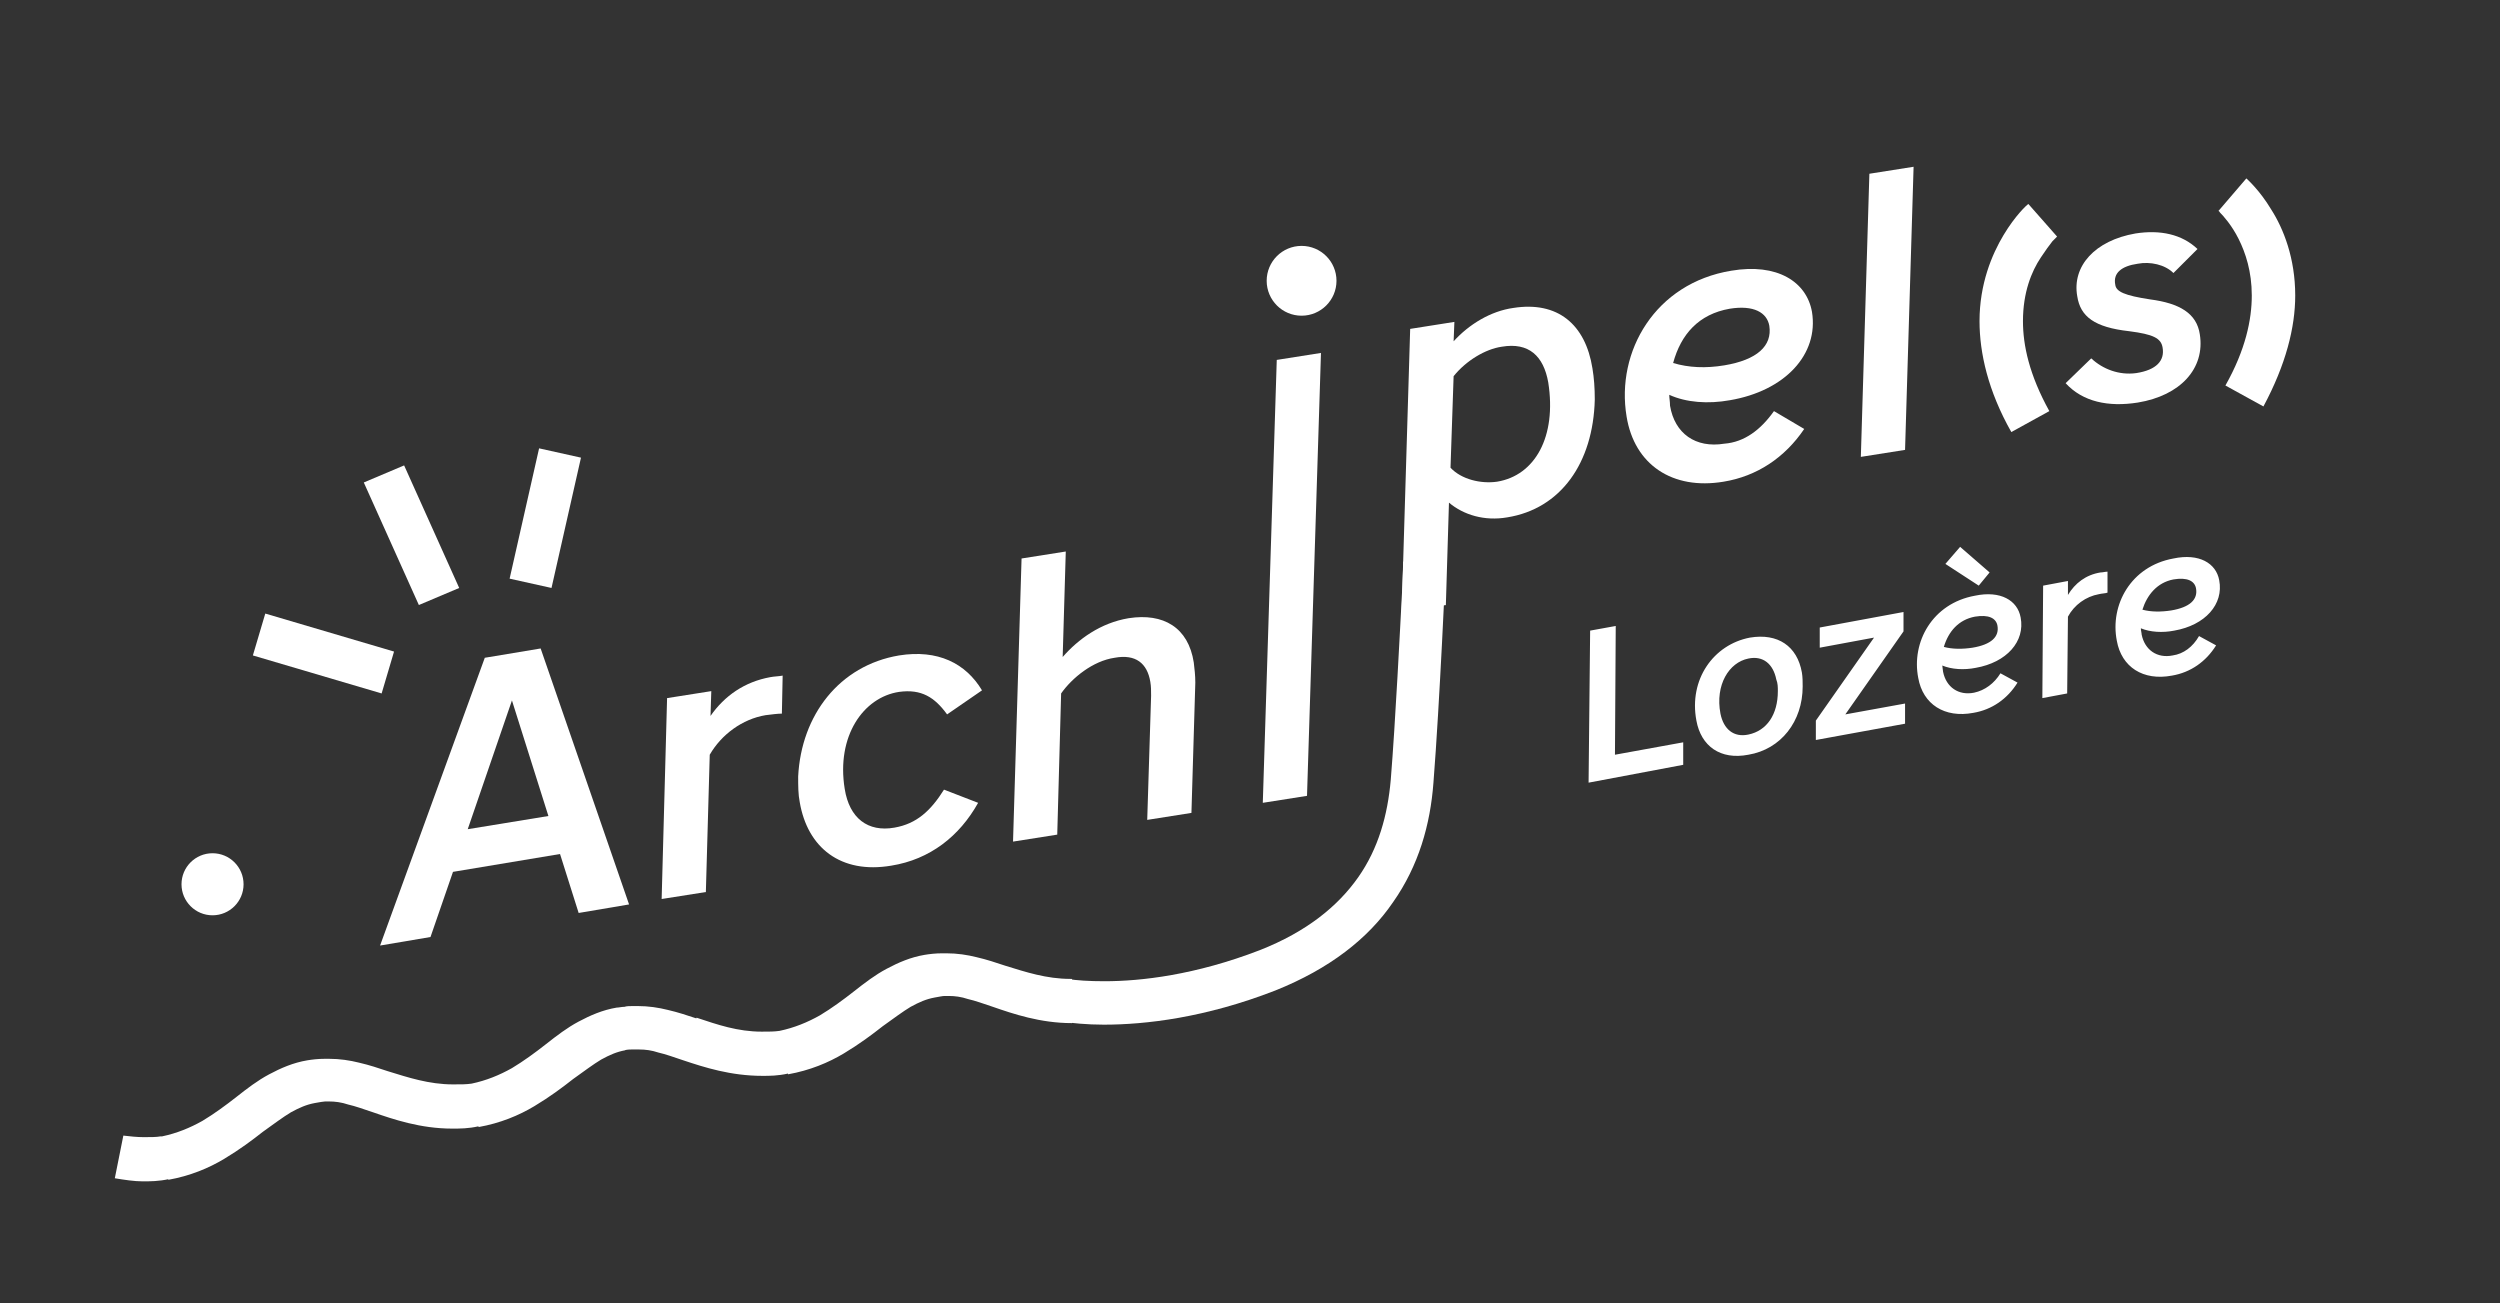 <?xml version="1.0" encoding="utf-8"?>
<!-- Generator: Adobe Illustrator 22.1.0, SVG Export Plug-In . SVG Version: 6.00 Build 0)  -->
<svg version="1.1" id="Calque_1" xmlns="http://www.w3.org/2000/svg" xmlns:xlink="http://www.w3.org/1999/xlink" x="0px" y="0px"
	 viewBox="0 0 322.3 168" style="enable-background:new 0 0 322.3 168;" xml:space="preserve">
<rect x="0" y="0" width="322.3" height="168" fill="#333333" stroke="none"/>
<style type="text/css">
	.st0{fill:#FFFFFF;}
</style>
<g>
	<path class="st0" d="M69.7,83.6l11.4,33l-6.5,1.1l-2.4-7.6l-13.8,2.3l-2.9,8.4l-6.5,1.1l13.5-37.1L69.7,83.6z M60.3,106.9l10.4-1.7
		L66,90.3L60.3,106.9z"/>
	<path class="st0" d="M100.8,92c-0.5,0-1.3,0.1-2.1,0.2c-3,0.5-5.7,2.5-7.2,5.1L91,115l-5.7,0.9L86,90l5.7-0.9l-0.1,3.2
		c1.8-2.6,4.4-4.4,7.7-5c0.5-0.1,1.1-0.1,1.6-0.2L100.8,92z"/>
	<path class="st0" d="M115.9,84.5c5-0.8,8.6,1,10.7,4.5l-4.5,3.1c-1.6-2.2-3.3-3.3-6.2-2.9c-4.6,0.7-8.1,5.7-7,12.5
		c0.6,3.8,3,5.6,6.4,5c2.9-0.5,4.7-2.2,6.4-4.9l4.4,1.7c-2.4,4.3-6.2,7.3-11.2,8.1c-6.5,1.1-10.8-2.3-11.8-8.2
		c-0.2-1-0.2-2.1-0.2-3.3C103.3,92.2,108.2,85.8,115.9,84.5z"/>
	<path class="st0" d="M136.8,89.4l-0.5,18.2l-5.7,0.9l1.1-36.5l5.7-0.9L137,84.7c2-2.3,4.9-4.4,8.5-5c4.5-0.7,7.7,1.2,8.4,5.7
		c0.1,0.8,0.2,1.7,0.2,2.6l-0.5,16.8l-5.7,0.9l0.5-16c0-0.7,0-1.2-0.1-1.8c-0.4-2.4-1.9-3.6-4.6-3.1
		C140.9,85.2,138.2,87.4,136.8,89.4z"/>
	<polygon class="st0" points="164.6,46.4 170.3,45.5 168.5,102.6 162.8,103.5 	"/>
	<polyline class="st0" points="69.5,57.8 65.7,74.6 71.1,75.8 74.9,59 	"/>
	<polyline class="st0" points="46.9,62.2 54,78 59.2,75.8 52.1,60 	"/>
	<polyline class="st0" points="32.6,84.5 49.2,89.4 50.8,84 34.2,79.1 	"/>
	<circle class="st0" cx="167.8" cy="36.2" r="4.5"/>
	<circle class="st0" cx="27.4" cy="114" r="4"/>
	<path class="st0" d="M194.3,66.7c-2.9,0.5-5.6-0.3-7.5-1.9L186.4,78l-5.7,0.9l1.1-36.5l5.7-0.9l-0.1,2.5c2-2.2,4.8-3.9,7.7-4.3
		c5.7-0.9,9.3,2.1,10.2,7.8c0.2,1.2,0.3,2.5,0.3,4C205.4,59.7,201.2,65.6,194.3,66.7z M199.6,49.3c-0.6-3.4-2.5-5.2-6-4.6
		c-2.1,0.3-4.6,1.8-6.2,3.8L187,60.3c1.4,1.5,3.9,2.1,6,1.8C197.9,61.3,200.7,56.3,199.6,49.3z"/>
	<path class="st0" d="M228.7,53l3.9,2.3c-2.5,3.7-6.1,6.1-10.4,6.8c-6.6,1.1-11.5-2.2-12.5-8.4c-1.4-8.4,3.7-17.2,13.5-18.8
		c5.9-1,9.7,1.4,10.4,5.3c0.9,5.5-3.5,10.2-10.6,11.4c-2.8,0.5-5.6,0.3-7.8-0.7c0,0.4,0.1,0.9,0.1,1.4c0.6,3.6,3.3,5.5,7,4.9
		C224.9,57,227,55.4,228.7,53z M215.7,46.8c2,0.6,4.2,0.7,6.6,0.3c4.2-0.7,6.2-2.5,5.8-5.1c-0.3-1.7-2-2.7-5.1-2.2
		C219,40.5,216.7,43.1,215.7,46.8z"/>
	<polygon class="st0" points="241,22.4 246.7,21.5 245.6,58 239.9,58.9 	"/>
	<path class="st0" d="M138,126.2c-3.1,0-5.8-0.9-8.4-1.7c-1.2-0.4-2.4-0.8-3.7-1.1c-1.2-0.3-2.5-0.5-3.9-0.5c-0.2,0-0.4,0-0.6,0
		l0.1,2.8v-2.8c-0.9,0-1.7,0.1-2.3,0.2l0,0l0,0c-1.8,0.3-3.4,1-4.9,1.8c-1.5,0.8-2.8,1.8-4.2,2.9l0,0l0,0c-1.4,1.1-2.9,2.2-4.4,3.1
		c-1.6,0.9-3.3,1.6-5.2,2l0,0l0,0c-0.7,0.1-1.3,0.1-2.3,0.1c-3.1,0-5.7-0.9-8.4-1.8l-0.9,2.7l0.9-2.6c-1.2-0.4-2.4-0.8-3.7-1.1
		c-1.2-0.3-2.5-0.5-3.9-0.5c-0.2,0-0.4,0-0.6,0l0.1,2.8v-2.8c-0.5,0-0.9,0-1.2,0.1c-0.4,0-0.7,0.1-1,0.1l0,0l0,0
		c-1.8,0.3-3.4,1-4.9,1.8c-1.5,0.8-2.8,1.8-4.2,2.9l0,0c-1.4,1.1-2.9,2.2-4.4,3.1c-1.6,0.9-3.3,1.6-5.2,2l0,0l0,0
		c-0.7,0.1-1.3,0.1-2.4,0.1c-3.1,0-5.8-0.9-8.4-1.7l0,0c-1.2-0.4-2.4-0.8-3.7-1.1c-1.2-0.3-2.5-0.5-3.9-0.5c-0.2,0-0.4,0-0.6,0
		l0.1,2.8v-2.8c-0.9,0-1.7,0.1-2.3,0.2l0,0l0,0c-1.8,0.3-3.4,1-4.9,1.8c-1.5,0.8-2.8,1.8-4.2,2.9l0,0c-1.4,1.1-2.9,2.2-4.4,3.1
		c-1.6,0.9-3.3,1.6-5.2,2l-0.1,0l-0.1,0c-0.5,0.1-1.3,0.1-2.2,0.1c-0.8,0-1.8-0.1-2.6-0.2l-1.1,5.5c1.2,0.2,2.5,0.4,3.6,0.4
		c0.9,0,2.1,0,3.4-0.3l-0.6-2.7l0.5,2.8c2.8-0.5,5.2-1.5,7.2-2.7c2-1.2,3.6-2.4,5-3.5l0,0c1.4-1,2.6-1.9,3.6-2.5
		c1.1-0.6,2-1,3.1-1.2l0,0c0.6-0.1,1.1-0.2,1.3-0.2H42l0.1,0c0.1,0,0.2,0,0.3,0c0.8,0,1.6,0.1,2.5,0.4c0.9,0.2,2,0.6,3.2,1l0,0
		c2.6,0.9,6.1,2.1,10.2,2.1c1,0,2.1,0,3.4-0.3l-0.5-2.7l0.5,2.8c2.8-0.5,5.2-1.5,7.2-2.7c2-1.2,3.6-2.4,5-3.5l0,0
		c1.4-1,2.6-1.9,3.6-2.5c1.1-0.6,2-1,3.1-1.2l-0.5-2.8l0.4,2.8c0.4-0.1,0.7-0.1,0.9-0.1c0.2,0,0.4,0,0.5,0h0.1l0.1,0
		c0.1,0,0.2,0,0.3,0c0.8,0,1.6,0.1,2.5,0.4c0.9,0.2,2,0.6,3.2,1l0,0l0,0c2.7,0.9,6.1,2,10.2,2c0.9,0,2,0,3.3-0.3l-0.5-2.7l0.5,2.8
		c2.8-0.5,5.2-1.5,7.2-2.7c2-1.2,3.6-2.4,5-3.5l0,0c1.4-1,2.6-1.9,3.6-2.5c1.1-0.6,2-1,3.1-1.2l0,0c0.6-0.1,1-0.2,1.3-0.2h0.1l0.1,0
		c0.1,0,0.2,0,0.3,0c0.8,0,1.6,0.1,2.5,0.4c0.9,0.2,2,0.6,3.2,1c2.6,0.9,6.1,2.1,10.2,2.1V126.2L138,126.2z"/>
	<path class="st0" d="M180.9,72.4c0,0,0,1.1-0.1,3c-0.3,5.6-0.9,17.7-1.5,25.1l0,0c-0.4,4.6-1.6,8.9-4.2,12.6
		c-2.6,3.7-6.6,7-12.7,9.4l0,0c-8.3,3.2-15.3,4-20,4c-2,0-3.6-0.1-4.8-0.3l-0.8,5.5c1.4,0.2,3.3,0.4,5.5,0.4
		c5.4,0,13.1-0.9,22.1-4.4l0,0l0,0c7-2.8,12-6.7,15.2-11.4c3.3-4.7,4.8-10,5.2-15.4l0,0c0.8-10.1,1.6-28.3,1.6-28.3L180.9,72.4
		L180.9,72.4z"/>
	<path class="st0" d="M275.3,30.1c3.2-0.5,6,0.1,8,2l-3.1,3.1c-1.1-1.1-3-1.5-4.6-1.2c-2.1,0.3-3.2,1.2-2.9,2.7
		c0.1,0.9,1.2,1.4,4.5,1.9c3.8,0.5,6,1.8,6.4,4.5c0.7,4.4-2.5,7.9-8,8.8c-3.8,0.6-7.1-0.1-9.3-2.5l3.3-3.2c1.5,1.4,3.6,2.2,5.8,1.9
		c2.6-0.4,3.7-1.6,3.4-3.3c-0.2-1.2-1.2-1.7-4.3-2.1c-4.5-0.5-6.3-1.9-6.7-4.5C267.1,34.3,270.1,31,275.3,30.1z"/>
	<path class="st0" d="M261.5,26.3c-0.2,0.1-1.7,1.5-3.2,4c-1.5,2.5-3.1,6.3-3.1,11.1c0,4.1,1.1,9,4.1,14.3l4.9-2.7
		c-2.6-4.7-3.4-8.5-3.4-11.6c0-3.7,1.1-6.4,2.3-8.2c0.6-0.9,1.1-1.6,1.5-2.1c0.2-0.2,0.4-0.4,0.5-0.5l0.1-0.1l0,0l-0.9-1.1l0.9,1.1
		l0,0l-0.9-1.1l0.9,1.1L261.5,26.3L261.5,26.3z"/>
	<path class="st0" d="M286,27.2l0.9-1.1L286,27.2L286,27.2l0.9-1.1L286,27.2c0,0,0.1,0,0.2,0.2c0.4,0.4,1.5,1.6,2.4,3.4
		c0.9,1.8,1.7,4.2,1.7,7.3c0,3.1-0.8,7-3.4,11.6l4.9,2.7c2.9-5.4,4.1-10.2,4.1-14.3c0-4.8-1.5-8.6-3.1-11.1c-1.5-2.5-3.1-3.9-3.2-4
		L286,27.2L286,27.2z"/>
	<path class="st0" d="M280.2,74.7c1.8-0.3,2.7,0.2,2.9,1.1c0.3,1.5-0.8,2.5-3.2,2.9c-1.3,0.2-2.6,0.2-3.7-0.1
		C276.8,76.7,278.1,75.1,280.2,74.7z M280.1,84.5c-2,0.4-3.6-0.7-4-2.7c0-0.2-0.1-0.5-0.1-0.8c1.2,0.5,2.8,0.6,4.3,0.3
		c4-0.7,6.4-3.4,5.8-6.5c-0.4-2.2-2.6-3.5-5.9-2.8c-5.5,1-8.2,6-7.3,10.6c0.6,3.4,3.4,5.2,7.1,4.5c2.4-0.4,4.4-1.8,5.7-3.9l-2.2-1.2
		C282.7,83.4,281.5,84.3,280.1,84.5z M271.7,73.7c-0.3,0-0.6,0.1-0.9,0.1c-1.9,0.3-3.3,1.4-4.2,2.9l0-1.8l-3.2,0.6L263.3,90l3.2-0.6
		l0.1-9.9c0.8-1.5,2.3-2.6,4-2.9c0.4-0.1,0.9-0.1,1.1-0.2L271.7,73.7z M255.1,75.5l1.4-1.7l-3.8-3.3l-1.9,2.2L255.1,75.5z
		 M254.6,79.5c1.8-0.3,2.7,0.2,2.9,1.1c0.3,1.5-0.8,2.5-3.2,2.9c-1.3,0.2-2.6,0.2-3.7-0.1C251.2,81.4,252.5,79.9,254.6,79.5z
		 M254.5,89.3c-2,0.4-3.6-0.7-4-2.7c0-0.2-0.1-0.6-0.1-0.8c1.2,0.5,2.8,0.6,4.3,0.3c4-0.7,6.4-3.4,5.8-6.5c-0.4-2.2-2.6-3.5-5.9-2.8
		c-5.5,1-8.2,6-7.3,10.6c0.6,3.4,3.4,5.2,7.1,4.5c2.4-0.4,4.4-1.8,5.7-3.9l-2.2-1.2C257.1,88.1,255.9,89,254.5,89.3z M234.1,95.4
		l11.5-2.1l0-2.6l-7.7,1.4l7.5-10.7l0-2.5l-10.8,2l0,2.6l7-1.3l-7.5,10.7L234.1,95.4z M229.2,89.1c0,3-1.4,5.1-3.8,5.6
		c-1.9,0.4-3.2-0.7-3.6-2.7c-0.7-3.7,1.1-6.6,3.6-7.1c1.9-0.4,3.2,0.7,3.6,2.7C229.2,88.1,229.2,88.6,229.2,89.1z M232.4,88.5
		c0-0.6,0-1.2-0.1-1.8c-0.6-3.4-3.1-5.1-6.7-4.5c-4.7,0.9-7.9,5.4-6.9,10.7c0.6,3.3,3.1,5.1,6.7,4.4C229.6,96.6,232.4,93,232.4,88.5
		z M204.8,100.9l12.2-2.3l0-2.9l-8.8,1.6l0.1-16.6l-3.3,0.6L204.8,100.9z"/>
</g>
</svg>
